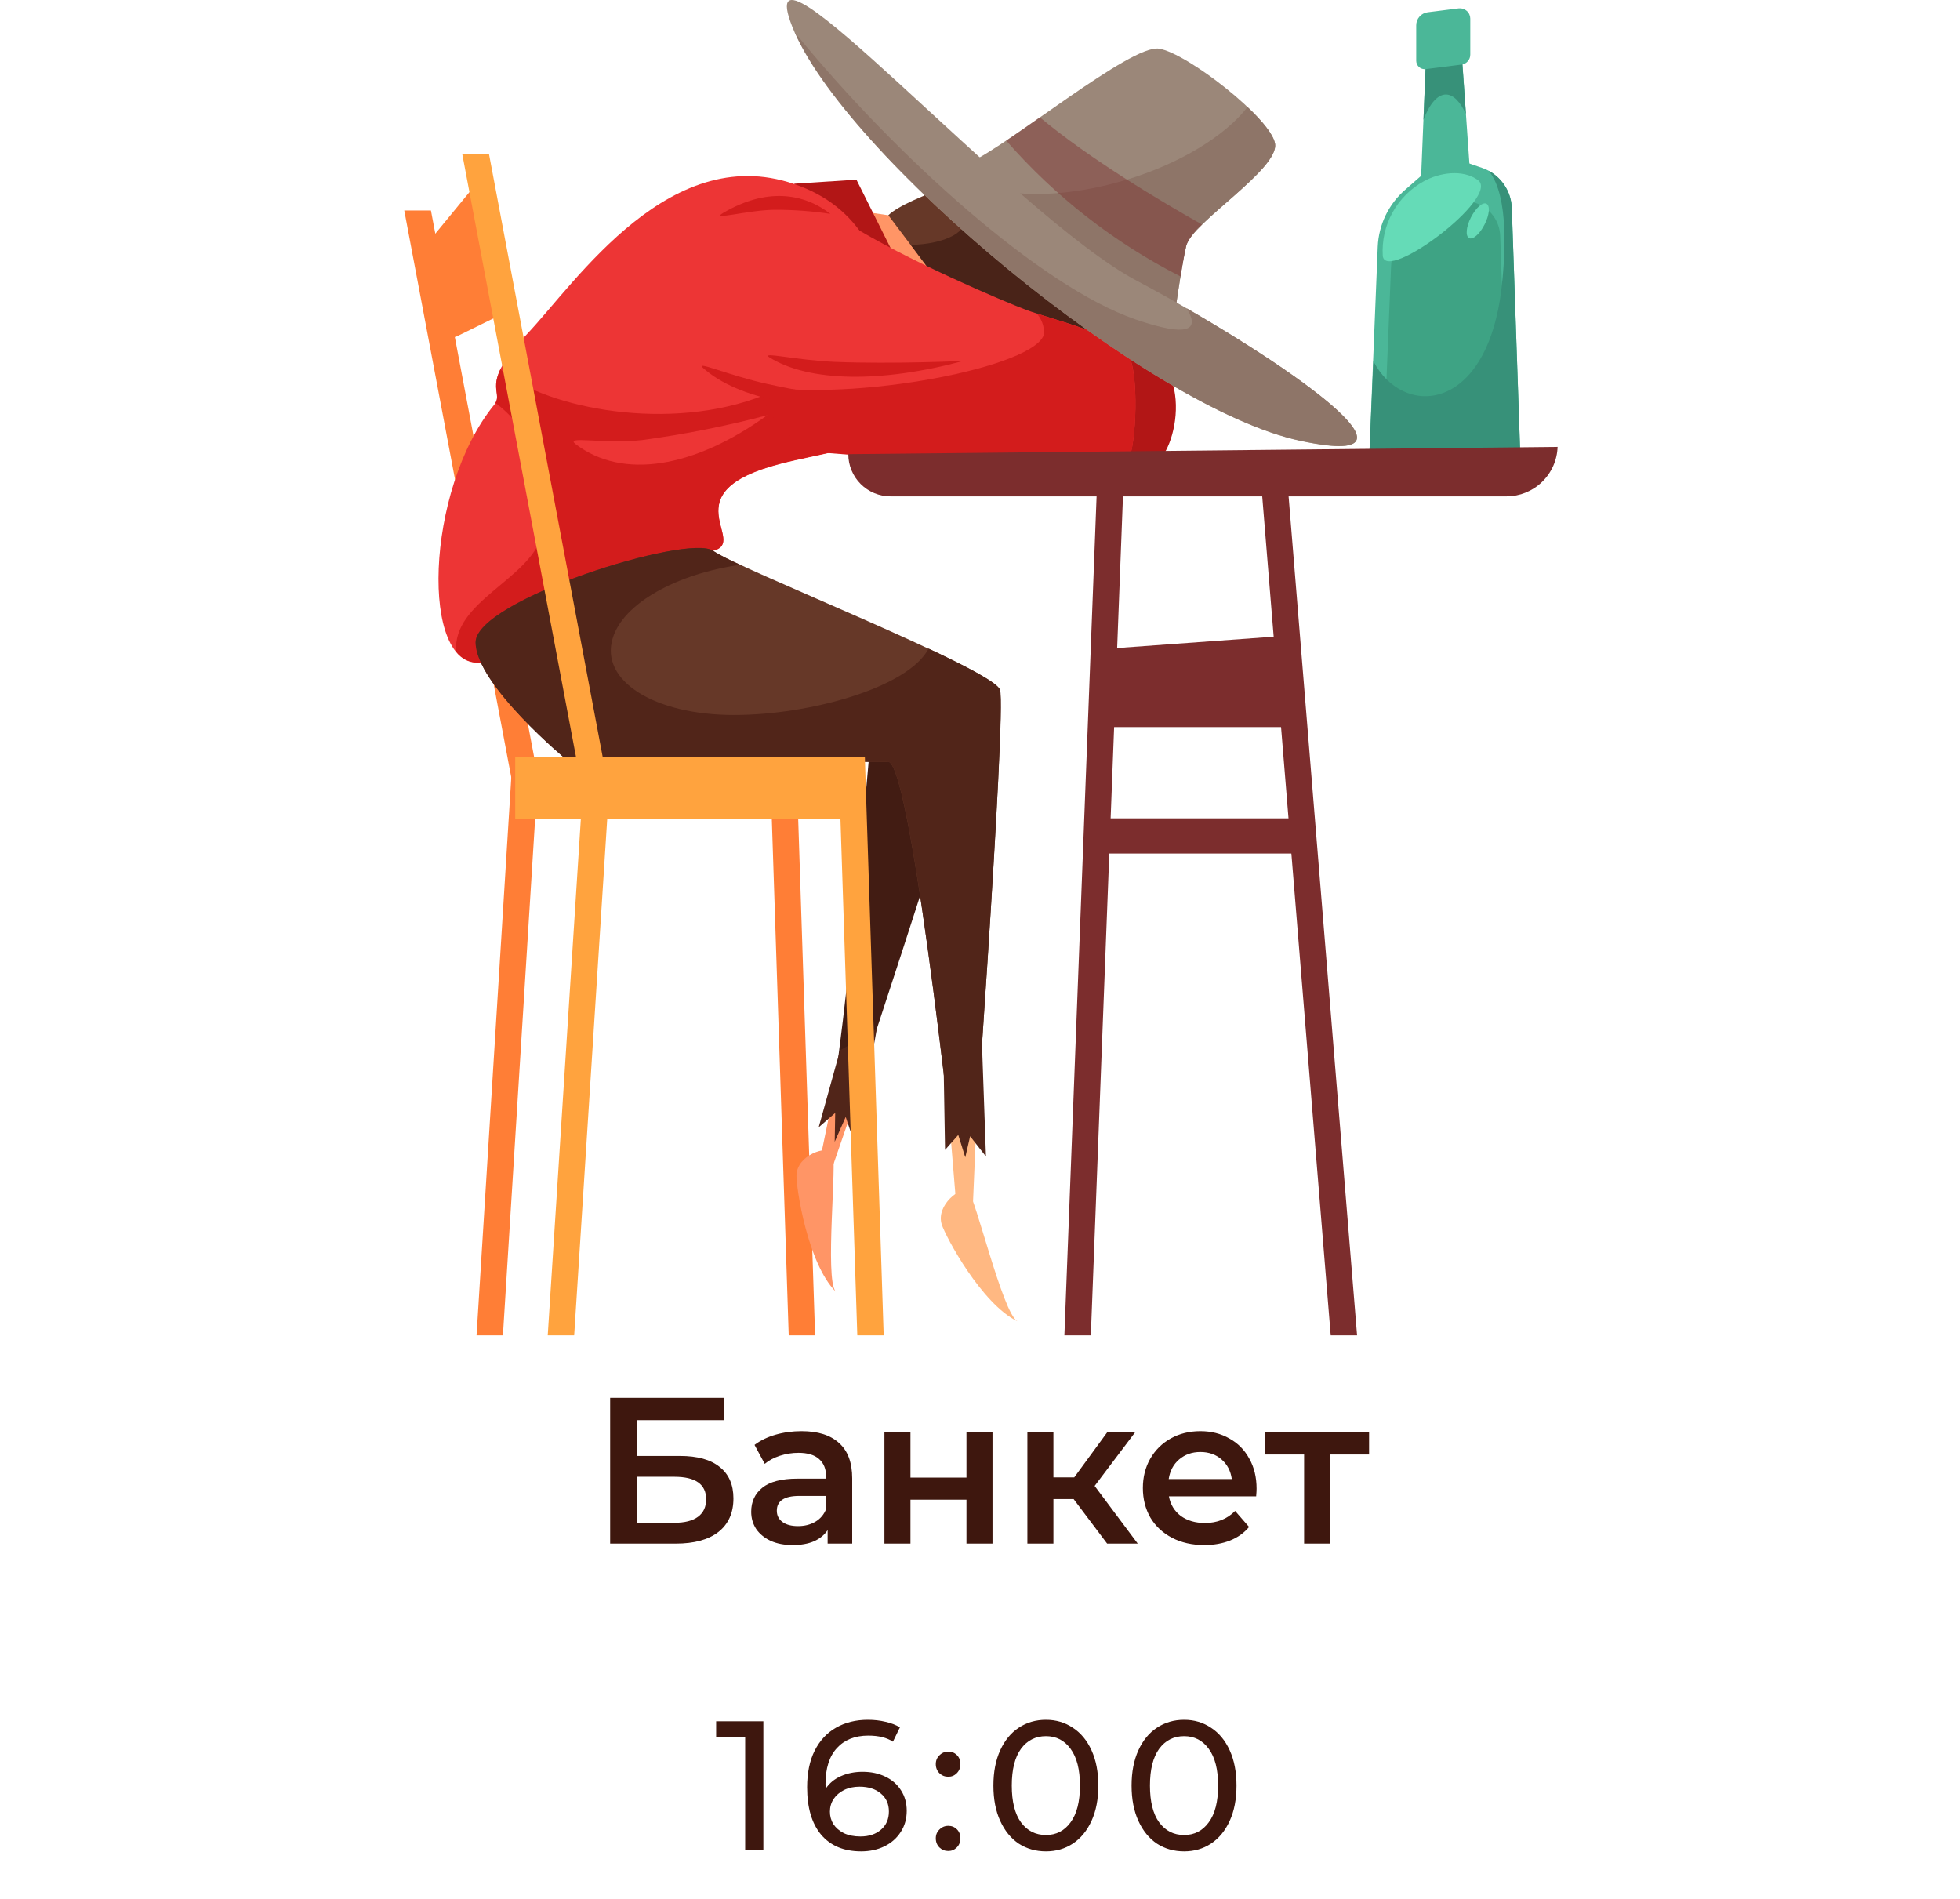 <?xml version="1.0" encoding="UTF-8"?> <svg xmlns="http://www.w3.org/2000/svg" width="160" height="155" viewBox="0 0 160 155" fill="none"> <path d="M62.316 140.5V151H60.831V141.805H58.461V140.5H62.316ZM70.418 144.625C71.108 144.625 71.723 144.755 72.263 145.015C72.813 145.275 73.243 145.65 73.553 146.14C73.863 146.62 74.018 147.175 74.018 147.805C74.018 148.465 73.853 149.045 73.523 149.545C73.203 150.045 72.758 150.435 72.188 150.715C71.628 150.985 70.998 151.12 70.298 151.12C68.888 151.12 67.798 150.665 67.028 149.755C66.268 148.845 65.888 147.555 65.888 145.885C65.888 144.715 66.093 143.72 66.503 142.9C66.923 142.07 67.503 141.445 68.243 141.025C68.993 140.595 69.863 140.38 70.853 140.38C71.363 140.38 71.843 140.435 72.293 140.545C72.743 140.645 73.133 140.795 73.463 140.995L72.893 142.165C72.393 141.835 71.723 141.67 70.883 141.67C69.793 141.67 68.938 142.01 68.318 142.69C67.698 143.36 67.388 144.34 67.388 145.63C67.388 145.79 67.393 145.915 67.403 146.005C67.703 145.555 68.113 145.215 68.633 144.985C69.163 144.745 69.758 144.625 70.418 144.625ZM70.238 149.905C70.928 149.905 71.488 149.72 71.918 149.35C72.348 148.98 72.563 148.485 72.563 147.865C72.563 147.245 72.343 146.755 71.903 146.395C71.473 146.025 70.893 145.84 70.163 145.84C69.693 145.84 69.273 145.93 68.903 146.11C68.543 146.29 68.258 146.535 68.048 146.845C67.848 147.155 67.748 147.5 67.748 147.88C67.748 148.25 67.843 148.59 68.033 148.9C68.233 149.2 68.518 149.445 68.888 149.635C69.268 149.815 69.718 149.905 70.238 149.905ZM77.411 145.03C77.131 145.03 76.891 144.935 76.691 144.745C76.491 144.545 76.391 144.295 76.391 143.995C76.391 143.705 76.491 143.465 76.691 143.275C76.891 143.075 77.131 142.975 77.411 142.975C77.691 142.975 77.926 143.07 78.116 143.26C78.306 143.45 78.401 143.695 78.401 143.995C78.401 144.295 78.301 144.545 78.101 144.745C77.911 144.935 77.681 145.03 77.411 145.03ZM77.411 151.09C77.131 151.09 76.891 150.995 76.691 150.805C76.491 150.605 76.391 150.355 76.391 150.055C76.391 149.765 76.491 149.525 76.691 149.335C76.891 149.135 77.131 149.035 77.411 149.035C77.691 149.035 77.926 149.13 78.116 149.32C78.306 149.51 78.401 149.755 78.401 150.055C78.401 150.355 78.301 150.605 78.101 150.805C77.911 150.995 77.681 151.09 77.411 151.09ZM85.384 151.12C84.554 151.12 83.814 150.91 83.164 150.49C82.524 150.06 82.019 149.44 81.649 148.63C81.279 147.82 81.094 146.86 81.094 145.75C81.094 144.64 81.279 143.68 81.649 142.87C82.019 142.06 82.524 141.445 83.164 141.025C83.814 140.595 84.554 140.38 85.384 140.38C86.204 140.38 86.934 140.595 87.574 141.025C88.224 141.445 88.734 142.06 89.104 142.87C89.474 143.68 89.659 144.64 89.659 145.75C89.659 146.86 89.474 147.82 89.104 148.63C88.734 149.44 88.224 150.06 87.574 150.49C86.934 150.91 86.204 151.12 85.384 151.12ZM85.384 149.785C86.224 149.785 86.894 149.44 87.394 148.75C87.904 148.06 88.159 147.06 88.159 145.75C88.159 144.44 87.904 143.44 87.394 142.75C86.894 142.06 86.224 141.715 85.384 141.715C84.534 141.715 83.854 142.06 83.344 142.75C82.844 143.44 82.594 144.44 82.594 145.75C82.594 147.06 82.844 148.06 83.344 148.75C83.854 149.44 84.534 149.785 85.384 149.785ZM96.664 151.12C95.834 151.12 95.094 150.91 94.444 150.49C93.804 150.06 93.299 149.44 92.929 148.63C92.559 147.82 92.374 146.86 92.374 145.75C92.374 144.64 92.559 143.68 92.929 142.87C93.299 142.06 93.804 141.445 94.444 141.025C95.094 140.595 95.834 140.38 96.664 140.38C97.484 140.38 98.214 140.595 98.854 141.025C99.504 141.445 100.014 142.06 100.384 142.87C100.754 143.68 100.939 144.64 100.939 145.75C100.939 146.86 100.754 147.82 100.384 148.63C100.014 149.44 99.504 150.06 98.854 150.49C98.214 150.91 97.484 151.12 96.664 151.12ZM96.664 149.785C97.504 149.785 98.174 149.44 98.674 148.75C99.184 148.06 99.439 147.06 99.439 145.75C99.439 144.44 99.184 143.44 98.674 142.75C98.174 142.06 97.504 141.715 96.664 141.715C95.814 141.715 95.134 142.06 94.624 142.75C94.124 143.44 93.874 144.44 93.874 145.75C93.874 147.06 94.124 148.06 94.624 148.75C95.134 149.44 95.814 149.785 96.664 149.785Z" fill="#3E170E"></path> <path d="M49.808 114.1H59.073V115.919H51.984V118.843H55.503C56.931 118.843 58.013 119.143 58.75 119.744C59.498 120.333 59.872 121.189 59.872 122.311C59.872 123.49 59.464 124.402 58.648 125.048C57.832 125.683 56.67 126 55.163 126H49.808V114.1ZM55.044 124.3C55.894 124.3 56.54 124.136 56.982 123.807C57.424 123.478 57.645 123.002 57.645 122.379C57.645 121.155 56.778 120.543 55.044 120.543H51.984V124.3H55.044ZM65.437 116.82C66.774 116.82 67.794 117.143 68.497 117.789C69.211 118.424 69.568 119.387 69.568 120.679V126H67.562V124.895C67.301 125.292 66.927 125.598 66.44 125.813C65.964 126.017 65.386 126.119 64.706 126.119C64.026 126.119 63.431 126.006 62.921 125.779C62.411 125.541 62.014 125.218 61.731 124.81C61.459 124.391 61.323 123.92 61.323 123.399C61.323 122.583 61.623 121.931 62.224 121.444C62.836 120.945 63.794 120.696 65.097 120.696H67.443V120.56C67.443 119.925 67.25 119.438 66.865 119.098C66.491 118.758 65.93 118.588 65.182 118.588C64.672 118.588 64.168 118.667 63.669 118.826C63.182 118.985 62.768 119.206 62.428 119.489L61.595 117.942C62.071 117.579 62.643 117.302 63.312 117.109C63.981 116.916 64.689 116.82 65.437 116.82ZM65.148 124.572C65.681 124.572 66.151 124.453 66.559 124.215C66.978 123.966 67.273 123.614 67.443 123.161V122.107H65.25C64.026 122.107 63.414 122.509 63.414 123.314C63.414 123.699 63.567 124.005 63.873 124.232C64.179 124.459 64.604 124.572 65.148 124.572ZM72.198 116.922H74.323V120.611H78.895V116.922H81.02V126H78.895V122.413H74.323V126H72.198V116.922ZM87.642 122.362H85.993V126H83.868V116.922H85.993V120.594H87.693L90.379 116.922H92.657L89.359 121.291L92.878 126H90.379L87.642 122.362ZM102.578 121.512C102.578 121.659 102.567 121.869 102.544 122.141H95.421C95.546 122.81 95.869 123.342 96.39 123.739C96.923 124.124 97.58 124.317 98.362 124.317C99.36 124.317 100.181 123.988 100.827 123.331L101.966 124.64C101.558 125.127 101.043 125.496 100.419 125.745C99.796 125.994 99.093 126.119 98.311 126.119C97.314 126.119 96.436 125.921 95.676 125.524C94.917 125.127 94.328 124.578 93.908 123.875C93.5 123.161 93.296 122.356 93.296 121.461C93.296 120.577 93.495 119.784 93.891 119.081C94.299 118.367 94.86 117.812 95.574 117.415C96.288 117.018 97.093 116.82 97.988 116.82C98.872 116.82 99.66 117.018 100.351 117.415C101.054 117.8 101.598 118.35 101.983 119.064C102.38 119.767 102.578 120.583 102.578 121.512ZM97.988 118.52C97.308 118.52 96.73 118.724 96.254 119.132C95.79 119.529 95.506 120.061 95.404 120.73H100.555C100.465 120.073 100.187 119.54 99.722 119.132C99.258 118.724 98.68 118.52 97.988 118.52ZM111.762 118.724H108.583V126H106.458V118.724H103.262V116.922H111.762V118.724Z" fill="#3E170E"></path> <g clip-path="url(#clip0_2881_3404)"> <path d="M35.178 17.18H33L41.83 63.951H44.009L35.178 17.18Z" fill="#FF7E36"></path> <path d="M64.993 61.798H62.84L64.385 109H66.538L64.993 61.798Z" fill="#FF7E36"></path> <path d="M49.81 63.09H47.657L44.713 109H46.871L49.81 63.09Z" fill="#FFA33E"></path> <path d="M119.166 2.158L116.497 2.528L115.863 17.985L120.165 16.389L119.166 2.158Z" fill="#4BB798"></path> <path d="M118.032 7.716C118.645 7.716 119.207 8.314 119.668 9.312L119.161 2.158L116.497 2.533L116.203 9.778C116.689 8.496 117.333 7.716 118.032 7.716Z" fill="#379179"></path> <path d="M123.412 16.982C123.388 16.254 123.143 15.55 122.71 14.965C122.276 14.379 121.675 13.939 120.985 13.704L117.946 12.661L114.688 15.508C114.024 16.088 113.485 16.798 113.104 17.593C112.723 18.388 112.507 19.252 112.469 20.133L111.765 37.49H124.116L123.412 16.982Z" fill="#4BB798"></path> <path d="M122.465 19.252C122.444 18.658 122.244 18.084 121.89 17.606C121.537 17.128 121.046 16.769 120.484 16.577L118.001 15.726L115.341 18.051C114.801 18.528 114.363 19.111 114.055 19.764C113.748 20.416 113.577 21.125 113.553 21.846L112.976 36.031H123.062L122.465 19.252Z" fill="#3EA384"></path> <path d="M123.412 16.982C123.391 16.355 123.206 15.744 122.875 15.211C122.544 14.678 122.08 14.24 121.527 13.942C123.25 16.035 122.855 21.217 122.541 23.796C121.234 33.797 114.47 34.06 112.114 29.48L111.765 37.49H124.116L123.412 16.982Z" fill="#379179"></path> <path d="M74.751 17.899L70.161 17.225L70.262 23.467L78.875 26.689C78.941 22.737 78.008 19.556 74.751 17.899Z" fill="#FF9566"></path> <path d="M72.517 17.57L77.218 23.811L88.957 28.067C88.957 28.067 92.614 25.372 91.915 23.056C91.216 20.741 81.312 14.256 81.312 14.094C81.312 13.932 74.138 16.009 72.517 17.57Z" fill="#663828"></path> <path d="M91.915 23.031C91.216 20.716 81.312 14.256 81.312 14.094C81.312 13.932 78.044 14.895 75.425 15.979C76.361 16.096 77.26 16.421 78.054 16.931C79.442 17.945 78.707 19.201 76.412 19.743C75.735 19.9 75.041 19.981 74.346 19.986L77.218 23.811L88.957 28.067C88.957 28.067 92.614 25.331 91.915 23.031Z" fill="#492318"></path> <path d="M64.831 14.996L69.913 14.667L75.08 25.007L70.916 24.146L64.831 14.996Z" fill="#B21616"></path> <path d="M105.016 38.362H102.863L108.629 109H110.782L105.016 38.362Z" fill="#7C2D2D"></path> <path d="M91.753 38.362H89.6L86.889 109H89.048L91.753 38.362Z" fill="#7C2D2D"></path> <path d="M84.63 37.353C87.432 39.577 93.329 39.38 94.904 37.217C96.48 35.053 97.665 27.084 88.561 26.871C79.457 26.659 84.63 37.353 84.63 37.353Z" fill="#B21616"></path> <path d="M65.317 15.199C54.836 11.146 47.013 23.067 42.991 27.302C38.968 31.537 41.268 31.917 40.336 33.047C34.662 40.023 34.307 54.655 39.257 54.082L58.21 44.963C61.153 44.248 54.623 40.216 63.671 37.87C66.751 37.06 70.364 36.705 71.367 35.337C72.37 33.969 75.799 19.191 65.317 15.199Z" fill="#ED3535"></path> <path d="M71.944 22.423C69.538 25.493 67.243 30.56 61.675 32.52C53.741 35.312 43.943 33.027 40.848 30.144C40.098 31.705 40.848 32.171 40.447 32.89C43.102 34.866 45.59 39.005 44.232 43.717C43.193 47.324 36.911 49.102 37.24 53.196C37.471 53.506 37.781 53.75 38.137 53.902C38.493 54.055 38.883 54.11 39.267 54.062L58.22 44.943C61.163 44.228 54.633 40.196 63.681 37.85C66.761 37.039 70.374 36.685 71.377 35.317C72.01 34.45 73.672 27.976 71.944 22.423Z" fill="#D31C1C"></path> <path d="M71.346 56.955C71.346 56.955 68.813 88.872 66.994 94.414L67.689 95.291C69.578 90.594 78.09 63.834 78.09 63.834L71.346 56.955Z" fill="#421C13"></path> <path d="M66.994 94.414L67.921 89.915L69.862 89.733L67.709 95.98L66.994 94.414Z" fill="#FF9566"></path> <path d="M68.575 85.736L66.832 92.018L68.18 90.843L68.139 93.198L69.036 91.172L69.852 93.599L71.579 83.978L68.575 85.736Z" fill="#512519"></path> <path d="M72.567 62.193L46.294 62.051C46.294 62.051 38.826 55.876 38.826 52.425C38.826 48.975 56.203 43.529 58.21 44.963C60.216 46.397 81.038 54.589 81.616 56.306C82.193 58.024 79.174 99.369 79.174 99.369L78.312 98.939C78.312 98.939 74.579 63.054 72.567 62.193Z" fill="#663828"></path> <path d="M81.636 56.306C81.443 55.734 79.027 54.452 75.805 52.942C74.138 56.129 66.113 58.363 59.922 58.363C53.407 58.363 48.974 55.566 50.012 52.116C50.858 49.249 55.236 46.837 60.429 46.103C59.663 45.775 58.922 45.394 58.21 44.963C56.183 43.529 38.826 48.985 38.826 52.431C38.826 55.876 46.294 62.056 46.294 62.056L72.567 62.198C74.594 63.059 78.312 98.954 78.312 98.954L79.174 99.384C79.174 99.384 82.188 58.029 81.636 56.306Z" fill="#512519"></path> <path d="M69.122 18.188C73.935 21.227 82.056 24.652 83.733 25.28C85.912 26.111 91.449 27.307 92.24 29.227C93.03 31.147 92.685 37.333 91.951 37.698C89.504 38.919 66.685 35.97 66.685 35.97C66.685 35.97 59.431 33.842 61.731 24.581C63.179 18.745 69.122 18.188 69.122 18.188Z" fill="#ED3535"></path> <path d="M92.24 29.242C91.54 27.53 87.148 26.41 84.64 25.6C85.031 26.048 85.243 26.626 85.233 27.221C84.757 29.947 69.629 32.855 61.807 31.477C62.588 33.822 64.263 35.764 66.468 36.882C66.468 36.882 89.504 38.909 91.951 37.713C92.685 37.353 93.03 31.183 92.24 29.242Z" fill="#D31C1C"></path> <path d="M83.049 107.85C80.116 106.416 77.203 100.955 76.879 99.957C76.372 98.361 78.454 96.795 79.032 97.226C79.609 97.657 81.828 107.136 83.049 107.85Z" fill="#FFB882"></path> <path d="M68.221 105.433C65.92 103.103 64.998 96.983 65.019 95.934C65.059 94.257 67.552 93.477 67.957 94.075C68.362 94.673 67.308 104.364 68.221 105.433Z" fill="#FF9566"></path> <path d="M70.597 61.798H68.443L69.984 109H72.137L70.597 61.798Z" fill="#FFA33E"></path> <path d="M43.999 61.798H41.841L38.902 109H41.055L43.999 61.798Z" fill="#FF7E36"></path> <path d="M70.597 61.798H42.058V66.859H70.597V61.798Z" fill="#FFA33E"></path> <path d="M104.084 11.723C103.725 9.646 96.906 4.332 94.611 3.972C92.316 3.612 82.548 11.723 79.103 13.304L95.821 26.228C95.821 26.228 96.394 21.922 96.835 20.052C97.275 18.183 104.434 13.806 104.084 11.723Z" fill="#9B8779"></path> <path d="M104.084 11.723C103.963 11.004 103.071 9.894 101.84 8.739C100.016 11.075 96.379 13.345 91.88 14.697C88.288 15.776 84.828 16.065 82.147 15.66L95.826 26.228C95.826 26.228 96.399 21.922 96.84 20.052C97.28 18.183 104.434 13.806 104.084 11.723Z" fill="#8E7568"></path> <path d="M64.674 2.178C68.727 12.488 93.673 33.336 106.167 35.99C118.66 38.645 102.863 28.239 92.812 22.925C82.76 17.61 60.864 -7.442 64.674 2.178Z" fill="#9B8779"></path> <path d="M96.875 25.169C97.954 26.922 97.062 27.576 92.68 26.066C84.985 23.416 73.17 12.818 64.917 2.695C69.573 13.172 93.881 33.376 106.167 35.97C117.064 38.306 106.46 30.681 96.875 25.169Z" fill="#8E7568"></path> <path d="M39.586 14.145L35.143 19.551C34.988 19.741 34.877 19.963 34.815 20.201C34.754 20.439 34.745 20.687 34.788 20.929L35.827 26.664C35.855 26.827 35.921 26.981 36.02 27.114C36.118 27.247 36.246 27.354 36.394 27.429C36.542 27.503 36.705 27.542 36.871 27.542C37.036 27.542 37.199 27.503 37.347 27.429L41.334 25.468L39.586 14.145Z" fill="#FF7E36"></path> <path d="M39.92 12.585H37.737L47.429 63.951H49.607L39.92 12.585Z" fill="#FFA33E"></path> <path d="M127.151 36.477L69.249 37.07C69.249 37.983 69.612 38.86 70.258 39.506C70.904 40.152 71.78 40.515 72.694 40.515H122.976C124.06 40.514 125.101 40.093 125.879 39.339C126.658 38.586 127.114 37.56 127.151 36.477V36.477Z" fill="#7C2D2D"></path> <path d="M78.008 97.702L77.522 91.78L79.675 92.358L79.412 98.528L78.008 97.702Z" fill="#FFB882"></path> <path d="M77.041 87.58L77.147 93.862L78.226 92.641L78.799 94.47L79.194 92.748L80.486 94.399L80.162 85.249L77.041 87.58Z" fill="#512519"></path> <path d="M62.825 29.181C66.052 31.183 71.944 31.264 78.621 29.465C78.621 29.465 72.897 29.724 68.21 29.541C65.003 29.415 61.979 28.655 62.825 29.181Z" fill="#D31C1C"></path> <path d="M59.081 17.352C62.562 15.325 65.571 15.746 67.785 17.458C66.276 17.23 64.751 17.119 63.225 17.124C61.021 17.144 57.85 18.061 59.081 17.352Z" fill="#D31C1C"></path> <path d="M47.013 36.269C50.828 39.152 56.639 38.22 62.632 33.893C59.273 34.779 55.862 35.456 52.419 35.92C49.212 36.279 46.01 35.514 47.013 36.269Z" fill="#ED3535"></path> <path d="M57.399 30.038C60.226 32.571 66.012 33.696 72.897 33.103C72.897 33.103 67.212 32.343 62.638 31.34C59.502 30.651 56.659 29.384 57.399 30.038Z" fill="#D31C1C"></path> <path d="M120.023 1.52C120.022 1.401 119.996 1.283 119.947 1.174C119.898 1.065 119.826 0.968 119.736 0.89C119.647 0.811 119.542 0.751 119.428 0.716C119.314 0.681 119.194 0.67 119.075 0.684L116.542 1.003C116.285 1.036 116.048 1.162 115.877 1.357C115.705 1.552 115.61 1.802 115.61 2.062V4.97C115.611 5.066 115.632 5.161 115.673 5.248C115.713 5.335 115.771 5.413 115.843 5.477C115.916 5.54 116.002 5.587 116.094 5.616C116.187 5.644 116.284 5.654 116.38 5.644L119.303 5.274C119.503 5.25 119.688 5.153 119.82 5.002C119.953 4.85 120.025 4.655 120.023 4.453V1.52Z" fill="#4BB798"></path> <path d="M116.218 14.804C115.143 15.397 114.259 16.284 113.668 17.36C113.077 18.436 112.804 19.658 112.879 20.883C113.097 23.143 122.505 16.08 120.656 14.707C119.394 13.78 117.459 14.104 116.218 14.804Z" fill="#65DBB7"></path> <path d="M121.193 18.32C121.588 17.544 121.654 16.8 121.345 16.632C121.036 16.465 120.469 16.977 120.073 17.752C119.678 18.527 119.617 19.272 119.926 19.434C120.235 19.596 120.803 19.095 121.193 18.32Z" fill="#65DBB7"></path> <path d="M106.111 66.798H89.889V69.671H106.111V66.798Z" fill="#7C2D2D"></path> <path d="M105.396 51.868L89.889 52.993V59.351H106.116L105.396 51.868Z" fill="#7C2D2D"></path> <g style="mix-blend-mode:multiply" opacity="0.43"> <path d="M82.142 11.48C86.134 16.052 90.965 19.817 96.374 22.57C96.525 21.628 96.693 20.696 96.84 20.037C97.124 19.372 97.564 18.785 98.121 18.325C94.783 16.445 88.957 12.98 84.883 9.575C83.921 10.259 82.989 10.908 82.142 11.48Z" fill="#7C2D2D"></path> </g> </g> <defs> <clipPath id="clip0_2881_3404"> <rect width="94.151" height="109" fill="white" transform="translate(33)"></rect> </clipPath> </defs> </svg> 